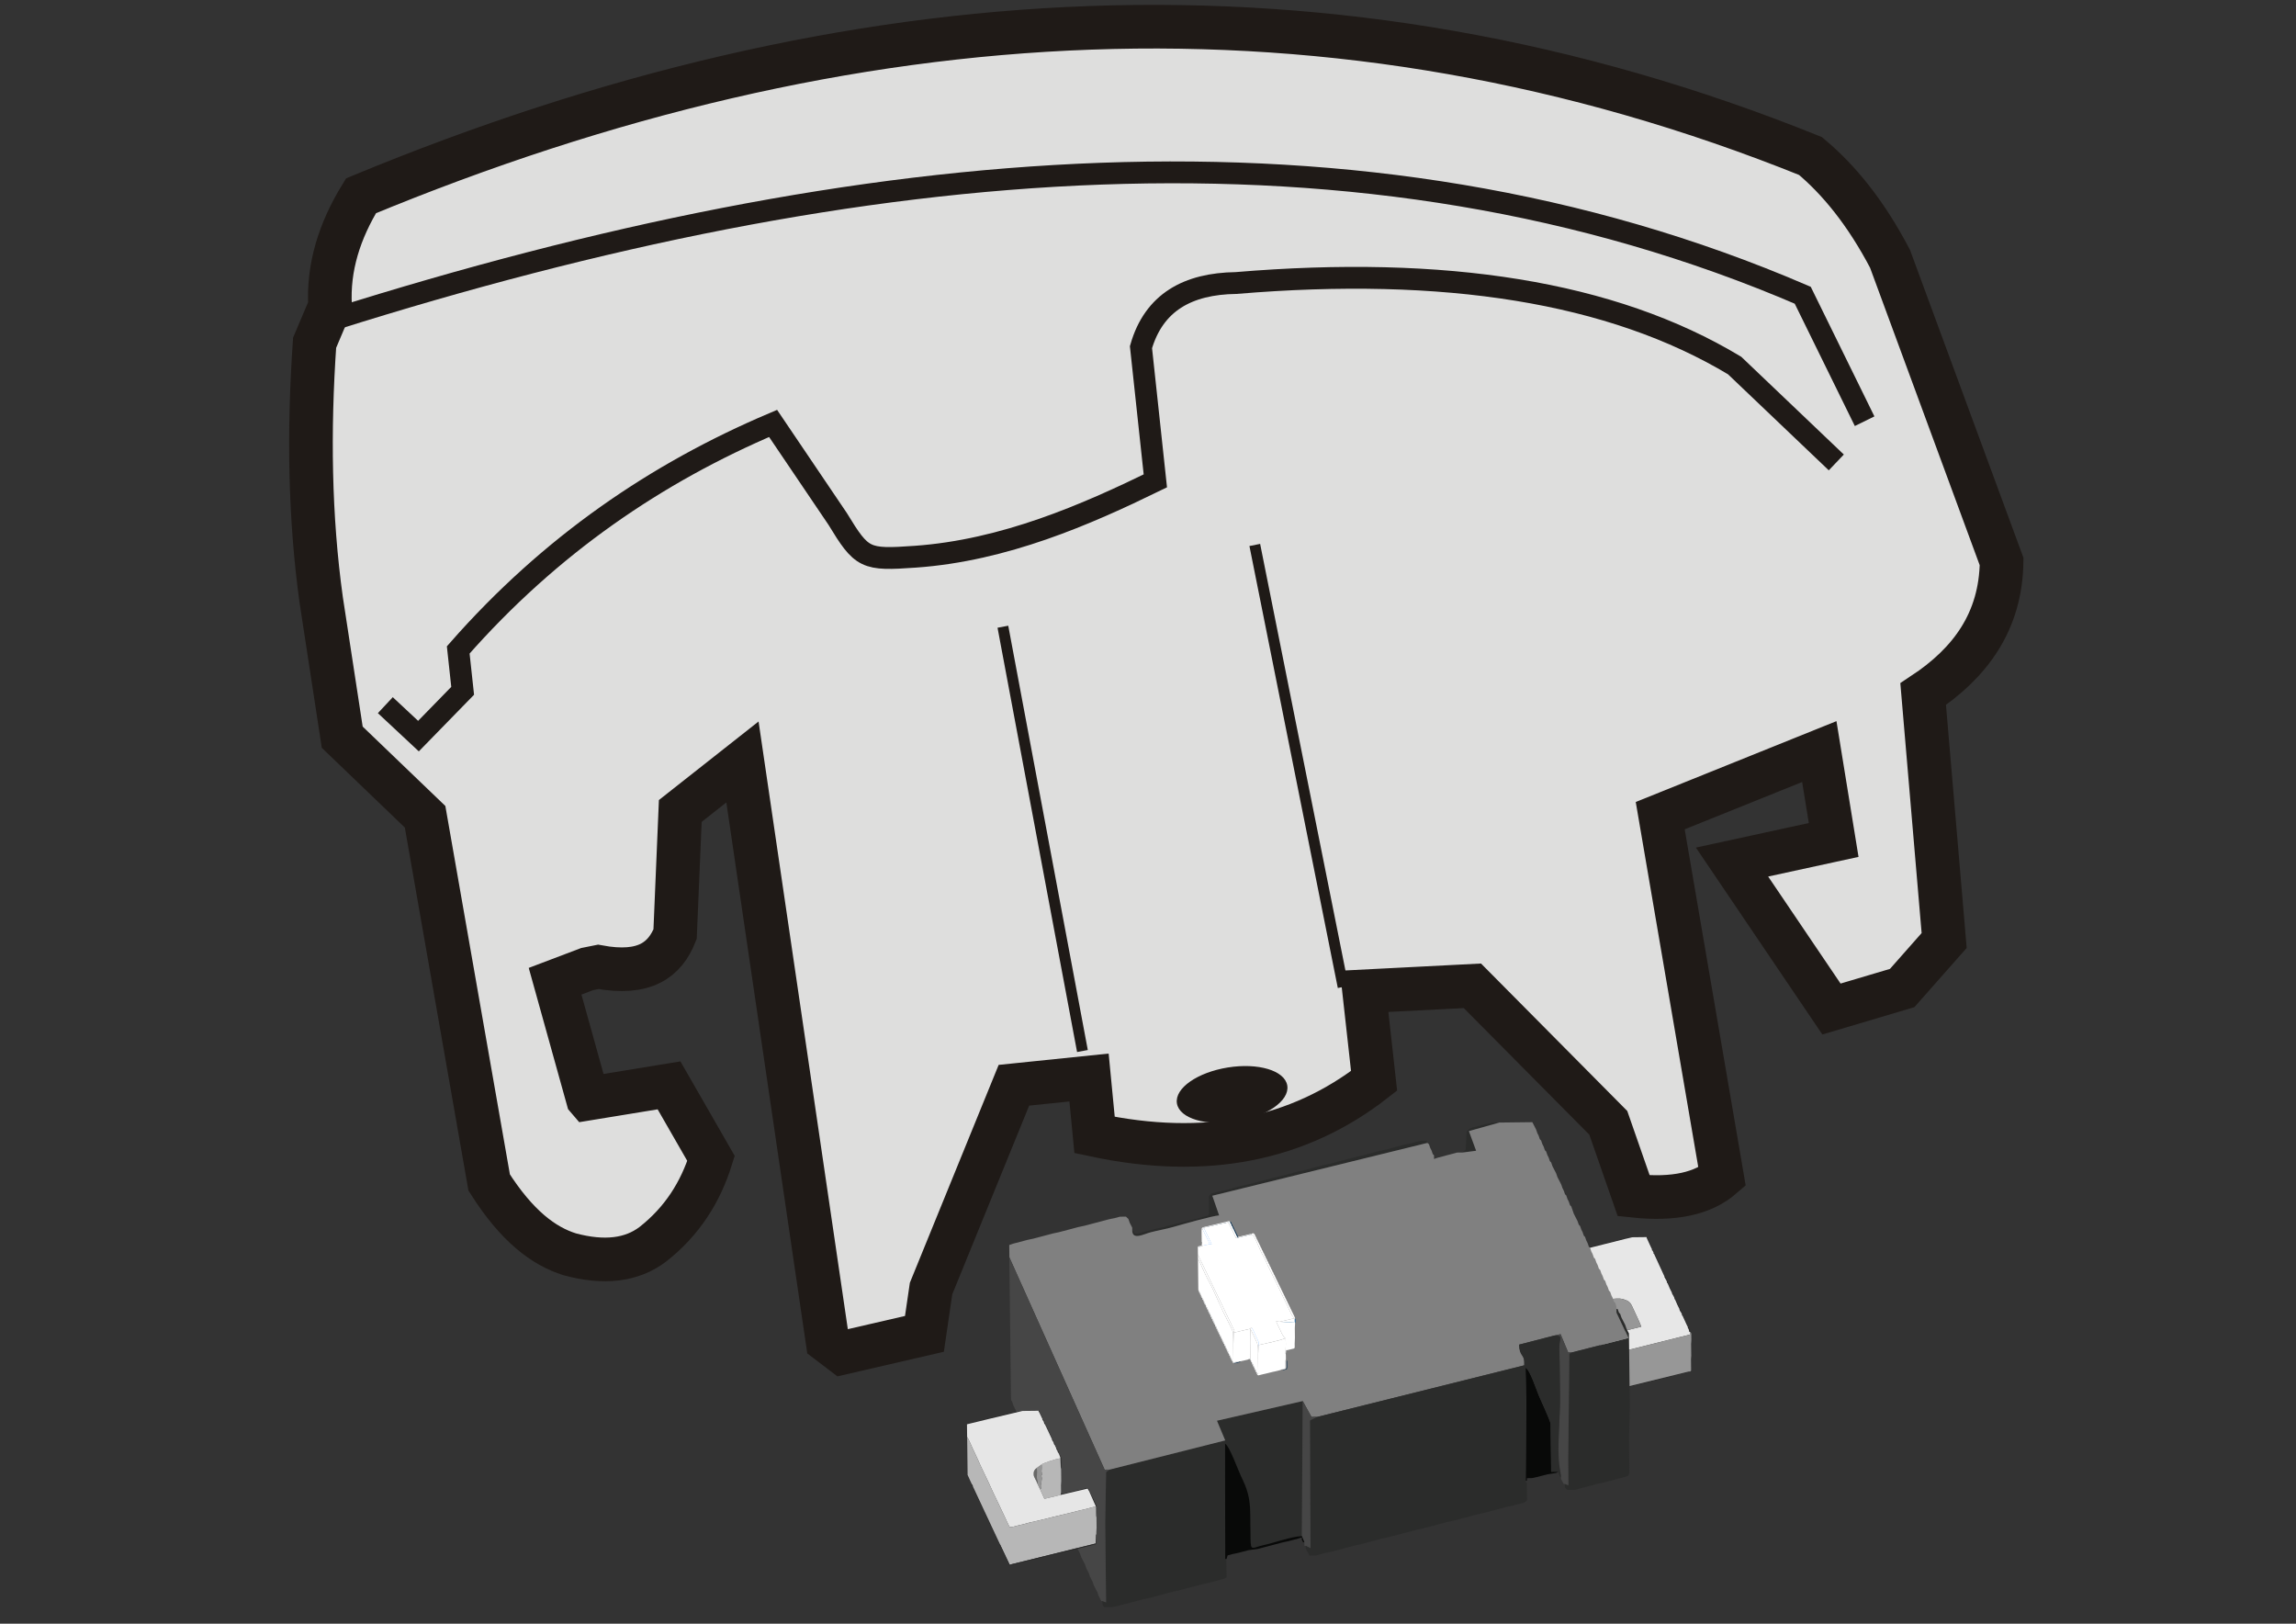 <?xml version="1.0" encoding="UTF-8"?>
<!DOCTYPE svg PUBLIC "-//W3C//DTD SVG 1.1//EN" "http://www.w3.org/Graphics/SVG/1.1/DTD/svg11.dtd">
<!-- Creator: CorelDRAW -->
<svg xmlns="http://www.w3.org/2000/svg" xml:space="preserve" width="297mm" height="210mm" style="shape-rendering:geometricPrecision; text-rendering:geometricPrecision; image-rendering:optimizeQuality; fill-rule:evenodd; clip-rule:evenodd"
viewBox="0 0 297 210"
 xmlns:xlink="http://www.w3.org/1999/xlink">
 <rect x="0" y="0" width="297" height="210" fill="#333333" stroke="none"/>
 <defs>
  <style type="text/css">
   <![CDATA[
    .str3 {stroke:#1F1A17;stroke-width:0.076}
    .str2 {stroke:#1F1A17;stroke-width:1.411}
    .str1 {stroke:#1F1A17;stroke-width:2.822}
    .str0 {stroke:#1F1A17;stroke-width:5.644}
    .fil17 {fill:none}
    .fil18 {fill:#1F1A17}
    .fil0 {fill:#DEDEDD}
    .fil16 {fill:white}
    .fil15 {fill:#015696}
    .fil13 {fill:#042C4E}
    .fil6 {fill:#080908}
    .fil1 {fill:#242424}
    .fil8 {fill:#262626}
    .fil4 {fill:#2B2C2B}
    .fil7 {fill:#464646}
    .fil14 {fill:#61A7FD}
    .fil9 {fill:#686867}
    .fil5 {fill:gray}
    .fil10 {fill:#959595}
    .fil3 {fill:#979797}
    .fil11 {fill:#B7B7B7}
    .fil12 {fill:#E6E6E6}
    .fil2 {fill:#E7E7E7}
   ]]>
  </style>
 </defs>
 <g id="Camada_x0020_1">
  <g id="_116700944">
   <path id="_153750088" class="fil0" d="M152.352 142.686c-0.301,-1.866 2.602,-3.886 6.482,-4.512 3.881,-0.626 7.272,0.38 7.572,2.246 0.301,1.866 -2.602,3.886 -6.482,4.512 -3.881,0.626 -7.272,-0.38 -7.572,-2.246zm-74.959 -17.637c6.069,1.133 8.637,-0.963 9.938,-4.226l0.671 -15.935 8.043 -6.338 11.01 74.947 1.93 1.468 10.599 -2.449 0.857 -5.859 10.718 -26.295 9.718 -1 0.715 7.431c14.36,3.06 26.371,0.632 36.156,-7.002l-1.286 -11.575 14.005 -0.715 17.578 17.721 3.287 9.432c5.285,0.569 9.007,-0.325 11.433,-2.429l-8.003 -46.731 20.579 -8.289 1.858 11.433 -13.148 2.858 12.862 19.007 9.146 -2.715 5.43 -6.145 -2.715 -31.869c6.103,-4.028 10.049,-9.396 10.146,-17.149l-14.434 -39.157c-3.126,-5.952 -6.591,-10.203 -10.289,-13.29 -61.705,-24.875 -124.266,-21.046 -187.495,5.145 -2.763,4.495 -4.288,9.223 -4.001,14.291l-2.001 4.716c-0.786,11.368 -0.644,22.502 0.858,33.297l2.715 17.721 10.718 10.289 8.289 47.302c3.583,5.639 7.04,8.234 10.432,9.289 4.43,1.195 8.003,0.766 10.718,-1.286 3.833,-2.995 6.194,-6.783 7.549,-11.113l-5.434 -9.453 -10.509 1.719 -4.227 -15.183 4.155 -1.575 1.43 -0.287z"/>
   <polygon id="_120833256" class="fil1" points="210.713,160.067 210.517,160.109 210.36,160.151 210.242,160.192 210.243,160.232 211.146,160.021 210.87,160.025 "/>
   <polygon id="_120809992" class="fil1" points="213.362,160.874 213.36,160.754 213.319,160.635 213.279,160.555 213.239,160.476 213.199,160.436 213.158,160.277 213.117,160.198 213.077,160.118 213.037,160.079 212.998,160.079 "/>
   <polygon id="_116536624" class="fil1" points="213.564,161.31 213.562,161.191 213.522,161.071 213.481,160.992 213.441,160.913 213.401,160.873 213.362,160.874 "/>
   <polygon id="_120565696" class="fil1" points="209.849,160.277 209.692,160.318 209.535,160.36 209.339,160.403 209.182,160.444 209.025,160.486 208.828,160.528 208.671,160.57 208.554,160.612 208.318,160.654 208.161,160.696 208.004,160.738 207.847,160.78 207.65,160.822 207.493,160.864 207.336,160.906 207.14,160.948 206.983,160.99 206.826,161.031 206.629,161.074 206.472,161.116 206.315,161.157 206.158,161.199 205.962,161.242 205.805,161.283 205.648,161.325 205.451,161.367 205.294,161.409 205.137,161.451 204.98,161.493 204.784,161.535 204.627,161.577 204.47,161.619 204.273,161.661 204.116,161.703 203.959,161.745 203.763,161.787 203.606,161.829 203.528,161.87 203.528,161.91 203.567,161.909 210.243,160.232 210.006,160.235 "/>
   <polygon id="_121077120" class="fil1" points="213.766,161.747 213.765,161.668 213.724,161.508 213.683,161.429 213.643,161.35 213.603,161.31 213.564,161.31 213.685,161.549 213.689,161.705 "/>
   <polygon id="_120760024" class="fil1" points="213.968,162.184 213.967,162.104 213.926,161.945 213.886,161.866 213.845,161.786 213.805,161.747 213.766,161.747 213.887,161.986 213.891,162.142 "/>
   <polygon id="_118057120" class="fil1" points="214.332,162.979 214.331,162.859 214.29,162.74 214.249,162.66 214.209,162.581 214.169,162.541 214.128,162.382 214.088,162.303 214.047,162.223 214.007,162.184 213.968,162.184 "/>
   <polygon id="_120503392" class="fil1" points="214.534,163.416 214.533,163.296 214.492,163.177 214.452,163.097 214.411,163.018 214.371,162.978 214.332,162.979 "/>
   <polygon id="_116577056" class="fil1" points="215.302,165.084 215.301,164.964 215.26,164.845 215.22,164.765 215.179,164.686 215.139,164.607 215.098,164.487 215.058,164.408 215.018,164.328 214.977,164.249 214.937,164.209 214.896,164.05 214.856,163.971 214.815,163.892 214.776,163.852 214.735,163.773 214.694,163.613 214.654,163.534 214.613,163.455 214.574,163.415 214.534,163.416 "/>
   <polygon id="_120844648" class="fil1" points="215.504,165.521 215.503,165.401 215.462,165.282 215.422,165.202 215.382,165.123 215.342,165.083 215.302,165.084 215.302,165.164 "/>
   <polygon id="_120575720" class="fil1" points="215.707,165.958 215.706,165.878 215.664,165.719 215.624,165.639 215.584,165.56 215.544,165.52 215.504,165.521 215.625,165.759 215.629,165.915 "/>
   <polygon id="_120578048" class="fil1" points="216.273,167.189 216.271,167.069 216.23,166.95 216.19,166.87 216.15,166.791 216.109,166.712 216.069,166.592 216.028,166.513 215.988,166.434 215.948,166.354 215.908,166.315 215.867,166.155 215.826,166.076 215.786,165.997 215.746,165.957 215.707,165.958 216.002,166.645 "/>
   <polygon id="_120596752" class="fil1" points="216.475,167.626 216.473,167.506 216.433,167.387 216.392,167.307 216.352,167.228 216.312,167.188 216.273,167.189 216.272,167.269 "/>
   <polygon id="_120797248" class="fil1" points="216.677,168.063 216.676,167.983 216.635,167.824 216.594,167.744 216.554,167.665 216.514,167.625 216.475,167.626 216.596,167.864 216.6,168.02 "/>
   <polygon id="_120783848" class="fil1" points="217.243,169.294 217.242,169.174 217.201,169.055 217.16,168.976 217.12,168.896 217.08,168.857 217.039,168.697 216.999,168.618 216.958,168.539 216.918,168.459 216.878,168.42 216.837,168.261 216.797,168.181 216.756,168.102 216.716,168.062 216.677,168.063 216.973,168.75 "/>
   <path id="_121184224" class="fil1" d="M217.445 169.731l-0.001 -0.12 -0.041 -0.119 -0.04 -0.079 -0.04 -0.079 -0.04 -0.04 -0.039 0.001 0.001 0.08c0.089,0.165 0.074,0.212 0.201,0.357z"/>
   <polygon id="_118306344" class="fil1" points="217.647,170.168 217.646,170.048 217.605,169.929 217.565,169.849 217.524,169.77 217.485,169.73 217.445,169.731 217.566,169.969 217.57,170.125 "/>
   <polygon id="_117279432" class="fil1" points="218.011,170.962 218.01,170.842 217.969,170.723 217.929,170.644 217.888,170.564 217.848,170.525 217.807,170.366 217.767,170.286 217.726,170.207 217.687,170.167 217.647,170.168 "/>
   <polygon id="_116543928" class="fil1" points="203.588,166.941 203.629,167.02 203.669,167.1 203.71,167.219 203.75,167.298 203.79,167.378 203.831,167.457 203.871,167.577 203.912,167.656 203.952,167.735 203.992,167.815 204.033,167.934 204.074,168.013 204.114,168.093 204.154,168.172 204.195,168.292 204.235,168.371 204.276,168.45 204.316,168.53 204.357,168.649 204.397,168.729 204.438,168.808 204.478,168.887 204.519,169.007 204.559,169.086 204.599,169.165 204.64,169.245 204.68,169.324 204.721,169.444 204.761,169.523 204.801,169.602 204.842,169.682 204.883,169.801 204.923,169.88 204.963,169.96 205.004,170.039 205.044,170.159 205.085,170.238 205.125,170.317 205.165,170.397 205.206,170.516 205.247,170.595 205.287,170.675 205.327,170.754 205.368,170.874 205.408,170.953 205.449,171.032 205.489,171.112 205.53,171.231 205.57,171.31 205.61,171.39 205.651,171.469 205.691,171.549 205.732,171.668 205.772,171.747 205.813,171.827 205.853,171.906 205.894,172.025 205.934,172.105 205.974,172.184 206.015,172.264 206.055,172.383 206.096,172.462 206.136,172.542 206.177,172.621 206.217,172.74 206.258,172.82 206.298,172.899 206.338,172.979 206.379,173.098 206.419,173.137 206.538,173.176 206.577,173.175 206.695,173.134 206.852,173.092 206.969,173.051 206.972,173.251 207.011,173.25 207.008,173.011 206.481,173.104 203.586,166.741 "/>
   <polygon id="_118317336" class="fil1" points="218.213,171.399 218.212,171.279 218.171,171.16 218.131,171.081 218.09,171.001 218.051,170.962 218.011,170.962 "/>
   <polygon id="_41799856" class="fil1" points="218.416,171.836 218.415,171.756 218.373,171.597 218.333,171.517 218.293,171.438 218.253,171.399 218.213,171.399 218.334,171.637 218.338,171.793 "/>
   <path id="_159459200" class="fil2" d="M210.243 160.232l-6.675 1.677 2.913 6.475c0.397,-0.199 1.939,-0.422 2.594,-0.43l0.433 -0.005c0.318,-0.004 0.986,0.237 1.177,0.395 0.373,0.308 0.4,0.573 0.625,1.008 0.126,0.244 0.985,2.1 0.997,2.232l-5.261 1.306 0.001 0.12 1.012 2.229 10.611 -2.649 -0.053 -0.317 -0.079 -0.039 -0.028 -0.148 -0.095 -0.25 -0.077 -0.043 -0.004 -0.156 -0.121 -0.238 -0.202 -0.437 -0.364 -0.794 -0.077 -0.043 -0.004 -0.156 -0.121 -0.238c-0.127,-0.145 -0.112,-0.192 -0.201,-0.357l-0.001 -0.08 -0.27 -0.544 -0.296 -0.688 -0.077 -0.043 -0.004 -0.156 -0.121 -0.238 -0.202 -0.356 0 -0.081 -0.27 -0.544 -0.296 -0.688 -0.077 -0.042 -0.004 -0.156 -0.121 -0.238 -0.202 -0.356 0 -0.081 -0.768 -1.668 -0.202 -0.437 -0.364 -0.794 -0.077 -0.042 -0.004 -0.156 -0.121 -0.238 -0.077 -0.042 -0.004 -0.156 -0.121 -0.238 -0.202 -0.437 -0.364 -0.794 -0.001 -0.08 -1.851 0.022 -0.903 0.21z"/>
   <polygon id="_174021352" class="fil1" points="218.618,172.273 218.617,172.193 218.575,172.034 218.535,171.954 218.495,171.875 218.455,171.836 218.416,171.836 218.511,172.086 218.538,172.234 "/>
   <path id="_120220792" class="fil3" d="M203.586 166.741l2.895 6.363 0.527 -0.094 0.039 -0 -0.001 -0.12 5.261 -1.306c-0.012,-0.132 -0.871,-1.989 -0.997,-2.232 -0.225,-0.435 -0.252,-0.7 -0.625,-1.008 -0.191,-0.157 -0.859,-0.399 -1.177,-0.395l-0.433 0.005c-0.655,0.008 -2.197,0.232 -2.594,0.43l-2.913 -6.475 -0.039 0.001 0.058 4.832z"/>
   <polygon id="_116571800" class="fil1" points="207.026,177.763 207.027,177.883 207.067,177.962 207.108,178.041 207.148,178.121 207.189,178.24 207.229,178.32 207.269,178.399 207.31,178.478 207.351,178.598 207.391,178.677 207.431,178.756 207.472,178.836 207.512,178.955 207.553,179.035 207.593,179.114 207.633,179.193 207.674,179.313 207.714,179.392 207.755,179.471 207.795,179.551 207.836,179.67 207.876,179.75 207.917,179.829 207.957,179.908 207.997,179.988 208.273,179.984 208.43,179.943 208.626,179.9 208.784,179.858 208.94,179.817 209.098,179.775 209.294,179.733 209.451,179.691 209.608,179.649 209.765,179.607 209.962,179.565 210.119,179.523 210.276,179.481 210.433,179.439 210.629,179.397 210.786,179.355 210.943,179.314 211.1,179.272 211.297,179.23 211.454,179.188 211.611,179.146 211.768,179.104 211.964,179.062 212.121,179.02 212.278,178.978 212.435,178.936 212.632,178.894 212.789,178.852 212.946,178.81 213.103,178.769 213.299,178.726 213.456,178.685 213.613,178.643 213.77,178.601 213.967,178.559 214.124,178.517 214.281,178.475 214.438,178.433 214.634,178.391 214.791,178.349 214.948,178.307 215.105,178.265 215.302,178.223 215.459,178.181 215.616,178.14 215.773,178.098 215.969,178.055 216.126,178.014 216.283,177.972 216.44,177.93 216.637,177.888 216.794,177.846 216.951,177.804 217.108,177.762 217.304,177.72 217.461,177.678 217.618,177.636 217.775,177.595 217.972,177.552 218.129,177.511 218.286,177.469 218.443,177.427 218.442,177.387 208.05,179.941 "/>
   <polygon id="_179469648" class="fil3" points="207.048,173.01 207.008,173.011 207.011,173.25 206.976,173.57 206.976,173.65 206.978,173.77 206.946,174.369 206.947,174.449 206.95,174.769 206.951,174.848 206.955,175.128 206.956,175.208 206.959,175.527 206.96,175.607 206.964,175.926 206.965,176.006 206.969,176.326 206.97,176.406 206.974,176.725 206.975,176.805 206.977,176.965 206.944,177.524 206.945,177.604 206.986,177.723 207.026,177.763 208.05,179.941 218.442,177.387 218.6,177.385 218.678,177.344 218.717,177.304 218.756,177.263 218.755,177.223 218.753,177.024 218.752,176.944 218.751,176.824 218.75,176.744 218.747,176.545 218.746,176.465 218.745,176.345 218.744,176.265 218.742,176.065 218.741,175.986 218.738,175.786 218.773,175.346 218.772,175.266 218.769,175.067 218.768,174.987 218.766,174.827 218.765,174.747 218.763,174.588 218.762,174.508 218.761,174.348 218.76,174.268 218.758,174.108 218.757,174.028 218.754,173.829 218.788,173.349 218.787,173.269 218.785,173.11 218.784,173.03 218.782,172.87 218.781,172.79 218.779,172.59 218.778,172.551 218.778,172.511 218.778,172.471 218.737,172.391 218.697,172.312 218.657,172.272 218.618,172.273 218.671,172.59 208.06,175.24 "/>
   <polygon id="_174032520" class="fil4" points="192.235,145.373 191.605,145.539 190.976,145.705 190.346,145.871 190.033,146.034 189.877,146.194 189.721,146.355 189.591,148.737 189.278,148.9 189.279,149.058 190.959,148.84 190.022,146.296 193.969,145.193 193.022,145.205 "/>
   <path id="_179456392" class="fil4" d="M183.107 147.704l-0.629 0.166 -0.787 0.168 -0.629 0.166 -0.629 0.166 -0.629 0.166 -0.629 0.166 -0.787 0.168 -0.629 0.166 -0.629 0.166 -0.629 0.166 -0.629 0.166 -0.787 0.168 -0.629 0.166 -0.629 0.166 -0.629 0.166 -0.629 0.166 -0.629 0.166 -0.787 0.168 -0.629 0.166 -0.629 0.166 -0.629 0.166 -0.629 0.166 -0.787 0.168 -0.629 0.166 -0.629 0.166 -0.629 0.166 -0.629 0.166 -0.787 0.168 -0.629 0.166 -0.629 0.166 -0.629 0.166 -0.629 0.166 -0.629 0.166 -0.787 0.168 -0.629 0.166 -0.629 0.166 -0.629 0.166 -0.629 0.166 -0.787 0.168 -0.629 0.166 -0.156 0.161 -0.156 0.161 0.004 0.317 0.009 0.793 0.004 0.317 0.011 0.952 -0.156 0.161 -0.629 0.166 -0.629 0.166 -0.629 0.166 -0.629 0.166 -0.787 0.168 -0.629 0.166 -0.629 0.166 -0.629 0.166 -0.629 0.166 -0.787 0.168 -0.629 0.166 -0.629 0.166 -0.629 0.166 -0.629 0.166 -0.316 0.004 -0.162 -0.316 -0.158 0.002c0.108,1.138 1.478,0.366 2.368,0.129 0.997,-0.266 1.951,-0.408 2.963,-0.698 0.944,-0.271 5.051,-1.441 5.904,-1.489l-0.879 -2.541 27.709 -6.806 -0.004 -0.317 -0.789 0.009 -0.629 0.166z"/>
   <path id="_121740200" class="fil4" d="M143.517 190.077l-0.435 0.324 -0.115 6.507 0.112 10.345 -0.464 -0.183 0.006 0.476 0.162 0.316 1.105 -0.013 0.787 -0.168 0.629 -0.166 0.629 -0.166 0.629 -0.166 0.629 -0.166 0.629 -0.166 0.787 -0.168 0.629 -0.166 0.629 -0.166 0.629 -0.166 0.629 -0.166 0.629 -0.166 0.787 -0.168 0.629 -0.166 0.629 -0.166 0.629 -0.166 0.629 -0.166 0.629 -0.166 0.787 -0.168 0.629 -0.166 0.629 -0.166 0.629 -0.166 0.314 -0.163 -0.004 -0.317 -0.002 -0.159 -0.004 -0.317 -0.013 -1.111 -0.004 -0.317 -0.16 -0.157 -0.02 -14.919c0.531,0.186 1.694,3.414 2.049,4.155 0.778,1.622 1.189,2.631 1.218,5.011 0.012,1.004 0.033,2.013 0.034,3.017 0.001,1.837 0.223,1.235 1.603,0.943 1.417,-0.3 3.67,-1.136 5.026,-1.183l0.107 -17.46 -11.097 2.547 1.067 2.546 -14.964 3.776z"/>
   <path id="_119699312" class="fil5" d="M189.279 149.058l-0.789 0.009 -0.629 0.166 -0.629 0.166 -0.629 0.166 -0.629 0.166 -0.472 0.164 -0.006 -0.476 -0.16 -0.157 -0.164 -0.474 -0.162 -0.316 -0.164 -0.474 -0.16 -0.157 -0.158 0.002 -27.709 6.806 0.879 2.541c-0.854,0.048 -4.961,1.219 -5.904,1.489 -1.012,0.29 -1.966,0.433 -2.963,0.698 -0.89,0.237 -2.26,1.009 -2.368,-0.129l-0.006 -0.476 -0.162 -0.316 -0.162 -0.316 -0.164 -0.474 -0.16 -0.157 -0.16 -0.157 -0.789 0.009 -0.629 0.166 -0.787 0.168 -0.629 0.166 -0.629 0.166 -0.629 0.166 -0.629 0.166 -0.629 0.166 -0.787 0.168 -0.629 0.166 -0.629 0.166 -0.629 0.166 -0.629 0.166 -0.787 0.168 -0.629 0.166 -0.629 0.166 -0.629 0.166 -0.629 0.166 -0.787 0.168 -0.629 0.166 -0.629 0.166 -0.629 0.166 -0.472 0.164 0.019 1.587 12.325 27.469 0.631 -0.007 14.964 -3.776 -1.067 -2.546 11.097 -2.547 1.129 2.05 0.789 -0.009 26.756 -6.668 -0.006 -0.476c-0.011,-0.908 -0.64,-0.751 -0.655,-2.202l4.561 -1.178 0.779 -0.165 0.983 2.366 0.473 -0.006 7.323 -1.871 -1.544 -3.277 -0.006 -0.476 -0.004 -0.317 -0.164 -0.474 -0.16 -0.157 -0.164 -0.474 -0.162 -0.316 -0.164 -0.474 -0.16 -0.157 -0.164 -0.474 -0.162 -0.316 -0.164 -0.474 -0.16 -0.157 -0.164 -0.474 -0.162 -0.316 -0.164 -0.474 -0.16 -0.157 -0.164 -0.474 -0.162 -0.316 -0.164 -0.474 -0.16 -0.157 -0.164 -0.474 -0.162 -0.316 -0.164 -0.474 -0.16 -0.157 -0.164 -0.474 -0.162 -0.316 -0.164 -0.474 -0.16 -0.157 -0.164 -0.474 -0.162 -0.316 -0.164 -0.474 -0.16 -0.157 -0.164 -0.474 -0.162 -0.316 -0.162 -0.316 -0.162 -0.316 -0.164 -0.474 -0.164 -0.474 -0.16 -0.157 -0.164 -0.474 -0.162 -0.316 -0.164 -0.474 -0.16 -0.157 -0.164 -0.474 -0.162 -0.316 -0.164 -0.474 -0.162 -0.316 -0.162 -0.316 -0.162 -0.316 -0.164 -0.474 -0.162 -0.316 -0.162 -0.316 -0.162 -0.316 -0.164 -0.474 -0.16 -0.157 -0.164 -0.474 -0.162 -0.316 -0.164 -0.474 -0.16 -0.157 -0.164 -0.474 -0.162 -0.316 -0.164 -0.474 -0.16 -0.157 -0.164 -0.474 -0.162 -0.316 -0.164 -0.474 -0.162 -0.316 -0.162 -0.316 -0.162 -0.316 -4.262 0.051 -3.947 1.103 0.937 2.543 -1.68 0.219z"/>
   <path id="_179476080" class="fil6" d="M197.363 191.498l0.158 -0.002 -0.004 -0.317 0.631 -0.008 0.787 -0.168 0.629 -0.166 0.629 -0.166 1.103 -0.172 0.314 -0.163 -0.947 0.011 -0.074 -6.189c-0.004,-0.368 -1.291,-3.096 -1.543,-3.713 -0.308,-0.756 -1.166,-3.362 -1.701,-3.55l0.094 4.603 -0.077 9.999z"/>
   <polygon id="_161785696" class="fil4" points="203.322,174.92 203.006,175.083 202.855,188.734 202.884,192.096 202.42,191.913 202.426,192.39 202.585,192.546 202.745,192.703 203.692,192.692 204.321,192.526 204.951,192.359 205.58,192.193 206.21,192.027 206.839,191.861 207.626,191.693 208.256,191.526 208.885,191.36 209.515,191.194 210.144,191.028 210.616,190.863 210.77,190.544 210.768,190.385 210.764,190.068 210.76,189.75 210.753,189.116 210.749,188.798 210.742,188.164 210.738,187.846 210.728,187.053 210.724,186.735 210.719,186.259 210.825,181.973 210.712,172.451 210.55,172.136 210.388,171.82 210.225,171.346 210.063,171.03 209.902,170.715 209.74,170.399 209.577,169.925 209.417,169.768 209.253,169.294 209.096,169.296 209.101,169.772 210.645,173.049 "/>
   <path id="_116524560" class="fil7" d="M201.935 190.967l0.004 0.317 0.162 0.316 0.162 0.316 0.158 -0.002 0.464 0.183 -0.029 -3.362 0.15 -13.651 0.316 -0.162 -0.473 0.006 -0.983 -2.366 -0.779 0.165c1.171,0.012 0.672,0.387 0.641,1.255 -0.025,0.699 0.023,1.516 0.032,2.228 0.018,1.535 0.042,3.071 0.059,4.606 0.023,2.051 -0.431,6.801 -0.083,8.89l0.2 1.263z"/>
   <polygon id="_116564664" class="fil7" points="168.403,198.668 168.728,199.458 168.734,199.934 168.892,199.932 169.527,200.242 169.482,183.723 170.429,183.249 169.64,183.258 168.51,181.208 "/>
   <path id="_180385744" class="fil6" d="M158.493 201.643l0.158 -0.002 0.152 -0.478 0.629 -0.166 0.787 -0.168 0.629 -0.166 0.629 -0.166 1.261 -0.174 0.629 -0.166 0.629 -0.166 0.629 -0.166 0.629 -0.166 0.629 -0.166 0.787 -0.168 0.629 -0.166 0.629 -0.166 0.472 -0.164 0.004 0.317 0.162 0.316 0.158 -0.002 -0.325 -0.79c-1.356,0.047 -3.61,0.883 -5.026,1.183 -1.381,0.292 -1.602,0.894 -1.603,-0.943 -0.001,-1.004 -0.022,-2.013 -0.034,-3.017 -0.028,-2.381 -0.44,-3.389 -1.218,-5.011 -0.355,-0.741 -1.517,-3.969 -2.049,-4.155l0.02 14.919z"/>
   <path id="_173925024" class="fil4" d="M170.429 183.249l-0.947 0.474 0.044 16.519 -0.635 -0.31 0.004 0.317 0.162 0.316 0.162 0.316 0.162 0.316 0.789 -0.009 0.629 -0.166 0.629 -0.166 0.787 -0.168 0.629 -0.166 0.629 -0.166 0.629 -0.166 0.629 -0.166 0.629 -0.166 0.787 -0.168 0.629 -0.166 0.629 -0.166 0.629 -0.166 0.629 -0.166 0.629 -0.166 0.787 -0.168 0.629 -0.166 0.629 -0.166 0.629 -0.166 0.629 -0.166 0.629 -0.166 0.787 -0.168 0.629 -0.166 0.629 -0.166 0.629 -0.166 0.629 -0.166 0.629 -0.166 0.787 -0.168 0.629 -0.166 0.629 -0.166 0.629 -0.166 0.629 -0.166 0.629 -0.166 0.787 -0.168 0.629 -0.166 0.629 -0.166 0.629 -0.166 0.629 -0.166 0.629 -0.166 0.787 -0.168 0.629 -0.166 0.629 -0.166 0.314 -0.163 0.156 -0.161 -0.002 -0.159 -0.009 -0.793 -0.004 -0.317 -0.007 -0.635 -0.004 -0.317 -0.162 -0.316 0.077 -9.999 -0.094 -4.603c0.535,0.187 1.393,2.794 1.701,3.55 0.252,0.617 1.538,3.344 1.543,3.713l0.074 6.189 0.947 -0.011 0.002 0.159 0.164 0.474 0.158 -0.002 -0.2 -1.263c-0.349,-2.089 0.106,-6.839 0.083,-8.89 -0.017,-1.535 -0.041,-3.071 -0.059,-4.606 -0.009,-0.713 -0.057,-1.53 -0.032,-2.228 0.031,-0.869 0.53,-1.243 -0.641,-1.255l-4.561 1.178c0.014,1.45 0.644,1.294 0.655,2.202l0.006 0.476 -26.756 6.668z"/>
   <polygon id="_121546240" class="fil7" points="130.78,181.024 130.942,181.339 131.105,181.813 131.267,182.129 131.428,182.444 131.59,182.76 131.754,183.234 131.915,183.55 132.077,183.865 132.24,184.339 132.402,184.655 132.564,184.97 132.727,185.445 132.889,185.76 133.05,186.076 133.212,186.391 133.375,186.865 133.537,187.181 133.699,187.496 133.862,187.971 134.024,188.286 134.185,188.601 134.347,188.917 134.511,189.391 134.672,189.707 134.834,190.022 134.997,190.496 135.159,190.812 135.321,191.127 135.484,191.601 135.646,191.917 135.807,192.233 135.969,192.548 136.132,193.022 136.294,193.338 136.456,193.653 136.619,194.127 136.781,194.443 136.943,194.758 137.106,195.233 137.268,195.548 137.429,195.864 137.591,196.179 137.754,196.653 137.916,196.969 138.078,197.284 138.241,197.759 138.403,198.074 138.564,198.39 138.726,198.705 138.89,199.179 139.051,199.495 139.213,199.81 139.376,200.284 139.538,200.6 139.7,200.915 139.863,201.39 140.025,201.705 140.186,202.021 140.348,202.336 140.512,202.81 140.673,203.126 140.835,203.441 140.998,203.916 141.16,204.231 141.321,204.547 141.485,205.021 141.647,205.336 141.808,205.652 141.97,205.967 142.134,206.441 142.295,206.757 142.457,207.072 142.615,207.071 143.079,207.253 142.967,196.909 143.082,190.401 143.517,190.077 142.885,190.085 130.56,162.615 "/>
   <polygon id="_172474352" class="fil8" points="134.473,182.737 134.471,182.577 134.429,182.498 134.388,182.458 134.347,182.459 134.352,182.537 "/>
   <polygon id="_119550496" class="fil8" points="131.812,182.529 131.608,182.571 131.445,182.613 131.282,182.655 131.078,182.697 130.915,182.739 130.752,182.781 130.589,182.823 130.385,182.866 130.222,182.907 130.059,182.949 129.895,182.991 129.691,183.034 129.528,183.075 129.365,183.117 129.202,183.159 128.998,183.202 128.835,183.243 128.672,183.285 128.468,183.328 128.305,183.37 128.142,183.411 128.02,183.453 128.02,183.493 132.262,182.484 131.975,182.487 "/>
   <polygon id="_120336376" class="fil8" points="134.851,183.531 134.849,183.411 134.807,183.292 134.765,183.213 134.723,183.133 134.682,183.094 134.639,182.935 134.597,182.855 134.555,182.776 134.514,182.736 134.473,182.737 "/>
   <polygon id="_120679528" class="fil8" points="135.018,183.889 135.017,183.729 134.975,183.649 134.933,183.57 134.892,183.531 134.851,183.531 134.851,183.611 "/>
   <polygon id="_180050856" class="fil8" points="127.612,183.538 127.449,183.58 127.285,183.621 127.081,183.664 126.918,183.706 126.755,183.748 126.592,183.789 126.388,183.832 126.225,183.874 126.103,183.915 125.899,183.957 125.695,184 125.532,184.042 125.369,184.084 125.165,184.126 125.083,184.167 125.084,184.207 128.02,183.493 127.775,183.496 "/>
   <path id="_120919296" class="fil8" d="M135.186 184.246l-0.002 -0.16 -0.042 -0.079 -0.042 -0.079 -0.041 -0.039 -0.041 0.001c0.035,0.139 0.066,0.286 0.168,0.357z"/>
   <polygon id="_120339016" class="fil8" points="135.564,185.04 135.563,184.92 135.52,184.801 135.478,184.722 135.437,184.642 135.395,184.603 135.352,184.444 135.31,184.364 135.269,184.285 135.227,184.245 135.186,184.246 "/>
   <polygon id="_117103080" class="fil8" points="136.068,186.112 136.066,185.953 136.024,185.873 135.982,185.794 135.941,185.755 135.898,185.595 135.856,185.516 135.814,185.437 135.773,185.397 135.73,185.238 135.688,185.159 135.646,185.079 135.605,185.04 135.564,185.04 "/>
   <polygon id="_120849824" class="fil8" points="136.277,186.549 136.276,186.429 136.233,186.31 136.192,186.231 136.15,186.191 136.108,186.112 136.068,186.112 136.067,186.193 "/>
   <path id="_120674200" class="fil8" d="M136.445 186.907l-0.002 -0.16 -0.042 -0.079 -0.042 -0.079 -0.041 -0.04 -0.041 0.001c0.035,0.139 0.066,0.286 0.168,0.357z"/>
   <polygon id="_120590392" class="fil8" points="136.613,187.264 136.611,187.104 136.569,187.025 136.527,186.946 136.486,186.906 136.445,186.907 "/>
   <path id="_120687928" class="fil8" d="M136.781 187.622l-0.002 -0.16 -0.042 -0.079 -0.042 -0.079 -0.041 -0.039 -0.041 0.001c0.035,0.139 0.066,0.286 0.168,0.357z"/>
   <polygon id="_162354336" class="fil8" points="136.991,188.058 136.989,187.939 136.947,187.819 136.905,187.74 136.864,187.7 136.822,187.621 136.781,187.622 136.781,187.702 "/>
   <polygon id="_44260776" class="fil8" points="137.159,188.496 137.216,189.813 137.257,189.812 137.291,189.253 137.29,189.173 137.288,188.973 137.287,188.894 137.285,188.694 137.284,188.614 137.283,188.574 137.283,188.534 137.241,188.455 137.199,188.415 137.156,188.256 137.115,188.177 137.073,188.097 137.031,188.058 136.991,188.058 "/>
   <path id="_120871632" class="fil9" d="M134.173 191.846c0.125,-0.049 0.036,-0.195 -0.001,-0.362 -0.044,-0.199 -0.048,-0.272 -0.05,-0.516 -0.003,-0.287 0.079,-0.879 -0.054,-1.078 -0.172,0.115 -0.364,0.361 -0.36,0.643l0.002 0.2c0.004,0.3 0.387,0.808 0.463,1.113z"/>
   <polygon id="_181567224" class="fil8" points="125.164,190.915 125.205,190.955 125.206,190.995 125.206,191.035 125.248,191.114 125.29,191.193 125.332,191.273 125.373,191.312 125.374,191.352 125.374,191.392 125.416,191.471 125.458,191.551 125.499,191.59 125.54,191.59 125.162,190.755 "/>
   <polygon id="_179455432" class="fil8" points="125.542,191.749 125.584,191.829 125.626,191.908 125.667,191.948 125.708,191.947 125.54,191.59 "/>
   <path id="_116452960" class="fil8" d="M125.71 192.107l0.042 0.079 0.042 0.079 0.041 0.039 0.041 -0.001c-0.035,-0.139 -0.066,-0.286 -0.168,-0.357l0.002 0.16z"/>
   <path id="_179475984" class="fil10" d="M134.068 189.89c0.133,0.199 0.051,0.791 0.054,1.078 0.002,0.243 0.006,0.317 0.05,0.516 0.037,0.167 0.127,0.314 0.001,0.362l0.336 0.715 0.074 0.031 0.098 -0.073 -0.055 -0.438 0.082 -0.001 -0.037 -0.163 0.109 -0.676 -0.001 -0.04c-0.002,-0.145 -0.037,-0.222 -0.091,-0.321l0.122 -0.158 -0.083 -0.439c-0.007,-0.046 0.037,-0.325 0.036,-0.44l-0.003 -0.28c-0.001,-0.112 -0.019,-0.074 -0.083,-0.119l-0.608 0.447z"/>
   <polygon id="_44681472" class="fil8" points="140.397,192.491 140.234,192.533 140.071,192.574 139.908,192.616 139.745,192.658 139.541,192.701 139.378,192.742 139.215,192.784 139.052,192.826 138.848,192.868 138.685,192.911 138.521,192.952 138.358,192.994 138.154,193.037 137.991,193.079 137.828,193.12 137.665,193.162 137.461,193.205 137.298,193.247 137.257,193.207 137.216,193.208 137.217,193.327 137.299,193.326 140.682,192.528 140.893,192.884 140.891,192.724 140.849,192.645 140.807,192.566 140.766,192.526 140.724,192.487 140.642,192.448 140.601,192.448 "/>
   <path id="_116344280" class="fil11" d="M134.676 189.444c0.065,0.045 0.082,0.006 0.083,0.119l0.003 0.28c0.001,0.115 -0.043,0.394 -0.036,0.44l0.083 0.439 -0.122 0.158c0.054,0.099 0.089,0.177 0.091,0.321l0.001 0.04 -0.109 0.676 0.037 0.163 -0.082 0.001 0.055 0.438 -0.098 0.073 -0.074 -0.031 0.591 1.286 2.199 -0.52 -0.082 0.001 -0.002 -0.12 0.038 -0.24 -0.001 -0.08 -0.002 -0.2 -0.001 -0.08 -0.001 -0.04 -0 -0.04 -0.002 -0.12 -0.001 -0.08 -0.003 -0.24 0.035 -0.52 -0.001 -0.08 -0.003 -0.24 -0.001 -0.08 -0.002 -0.2 -0.001 -0.08 -0.002 -0.2 -0.001 -0.08 -0.002 -0.2 -0.001 -0.08 -0.002 -0.2 -0.001 -0.08 -0.044 -0.239 -0.057 -1.317 0.001 0.12c-0.511,0.048 -2.225,0.603 -2.485,0.828z"/>
   <polygon id="_116329584" class="fil8" points="141.775,194.87 141.79,196.068 141.831,196.068 141.866,195.628 141.865,195.548 141.863,195.349 141.862,195.269 141.86,195.109 141.859,195.029 141.856,194.79 141.856,194.75 141.814,194.67 141.772,194.591 141.731,194.551 141.689,194.472 141.646,194.313 141.604,194.233 141.562,194.154 141.521,194.115 141.478,193.955 141.436,193.876 141.394,193.797 141.353,193.757 141.311,193.678 141.268,193.519 141.226,193.439 141.185,193.36 141.143,193.32 141.101,193.161 141.059,193.082 141.017,193.002 140.975,192.963 140.934,192.884 140.893,192.884 "/>
   <polygon id="_116496880" class="fil8" points="125.878,192.464 125.92,192.544 125.961,192.623 126.003,192.663 126.003,192.702 126.004,192.742 126.046,192.822 126.087,192.901 126.129,192.981 126.171,193.02 126.171,193.06 126.172,193.1 126.214,193.179 126.255,193.259 126.297,193.338 126.339,193.377 126.339,193.417 126.34,193.457 126.381,193.537 126.423,193.616 126.465,193.695 126.506,193.735 126.507,193.775 126.507,193.815 126.549,193.894 126.591,193.973 126.633,194.053 126.674,194.092 126.675,194.132 126.675,194.172 126.717,194.251 126.759,194.331 126.801,194.41 126.842,194.45 126.843,194.49 126.843,194.529 126.885,194.609 126.927,194.688 126.969,194.768 127.01,194.807 127.01,194.847 127.011,194.887 127.053,194.966 127.095,195.046 127.137,195.125 127.178,195.165 127.178,195.204 127.179,195.244 127.221,195.324 127.263,195.403 127.304,195.443 127.345,195.442 125.876,192.305 "/>
   <polygon id="_157771960" class="fil8" points="127.347,195.602 127.388,195.681 127.43,195.761 127.472,195.8 127.513,195.8 127.345,195.442 "/>
   <path id="_43137448" class="fil12" d="M128.02 183.493l-2.936 0.714 0.019 1.637c0.144,0.197 0.573,1.156 0.696,1.445 0.214,0.503 0.482,0.976 0.683,1.459 0.407,0.983 0.931,1.955 1.377,2.946 0.43,0.956 0.896,1.976 1.37,2.913 0.247,0.488 0.432,0.974 0.685,1.456 0.09,0.172 0.645,1.456 0.727,1.455 0.406,-0.005 0.971,-0.224 1.419,-0.306 0.429,-0.078 0.926,-0.262 1.371,-0.351 0.958,-0.192 1.834,-0.439 2.781,-0.664 0.952,-0.227 1.817,-0.444 2.773,-0.672 0.493,-0.117 0.875,-0.24 1.387,-0.336 0.405,-0.075 0.998,-0.315 1.403,-0.32l-0.883 -1.986 -0.21 -0.356 -3.384 0.798 -2.199 0.52 -0.591 -1.286 -0.336 -0.715c-0.076,-0.305 -0.46,-0.813 -0.463,-1.113l-0.002 -0.2c-0.003,-0.282 0.189,-0.528 0.36,-0.643l0.608 -0.447c0.26,-0.226 1.974,-0.781 2.485,-0.828l-0.001 -0.12 -0.169 -0.437 -0.21 -0.356 0 -0.081c-0.102,-0.071 -0.133,-0.218 -0.168,-0.357l-0.168 -0.357c-0.102,-0.071 -0.133,-0.218 -0.168,-0.357l-0.21 -0.356 0 -0.081 -0.504 -1.072 -0.378 -0.794c-0.102,-0.071 -0.133,-0.218 -0.168,-0.357l-0.167 -0.277 -0 -0.08 -0.378 -0.794 -0.121 -0.2 -0.005 -0.078 -2.086 0.025 -4.241 1.009z"/>
   <polygon id="_41899720" class="fil8" points="127.515,195.959 127.556,196.039 127.598,196.118 127.64,196.157 127.64,196.197 127.641,196.237 127.682,196.317 127.724,196.396 127.766,196.475 127.808,196.515 127.808,196.555 127.808,196.595 127.85,196.674 127.892,196.754 127.934,196.833 127.975,196.872 127.976,196.912 127.976,196.952 128.018,197.031 128.06,197.111 128.102,197.19 128.143,197.23 128.144,197.27 128.144,197.31 128.186,197.389 128.228,197.468 128.27,197.548 128.311,197.587 128.312,197.627 128.312,197.667 128.354,197.746 128.396,197.826 128.438,197.905 128.479,197.945 128.479,197.985 128.48,198.024 128.522,198.104 128.564,198.183 128.605,198.263 128.647,198.302 128.647,198.342 128.648,198.382 128.69,198.461 128.731,198.541 128.773,198.62 128.815,198.659 128.815,198.699 128.816,198.739 128.857,198.819 128.899,198.898 128.941,198.938 128.982,199.017 128.983,199.057 128.983,199.097 129.025,199.176 129.067,199.255 129.108,199.295 129.149,199.294 127.513,195.8 "/>
   <polygon id="_179461296" class="fil8" points="129.151,199.454 129.193,199.534 129.235,199.613 129.276,199.652 129.317,199.652 129.149,199.294 "/>
   <path id="_116371664" class="fil11" d="M125.162 190.755l0.378 0.834 0.168 0.357c0.102,0.071 0.133,0.218 0.168,0.357l1.469 3.138 0.168 0.357 1.637 3.495 0.168 0.357 1.259 2.661 0.084 0.046 11.086 -2.736 0.032 -1.119 0.039 -0.16 -0.001 -0.08 -0.001 -0.12 0.034 -0.559 -0.001 -0.08 -0.002 -0.16 -0.001 -0.08 -0.002 -0.16 -0.001 -0.08 -0.002 -0.2 -0.001 -0.08 -0.001 -0.12 -0.001 -0.08 -0.002 -0.2 -0.001 -0.08 -0.043 -0.199 -0.014 -1.198c-0.405,0.005 -0.998,0.245 -1.403,0.32 -0.512,0.095 -0.894,0.218 -1.387,0.336 -0.957,0.228 -1.821,0.445 -2.773,0.672 -0.948,0.226 -1.823,0.472 -2.781,0.664 -0.445,0.089 -0.941,0.273 -1.371,0.351 -0.448,0.081 -1.012,0.301 -1.419,0.306 -0.082,0.001 -0.637,-1.283 -0.727,-1.455 -0.253,-0.483 -0.438,-0.968 -0.685,-1.456 -0.474,-0.937 -0.94,-1.958 -1.37,-2.913 -0.446,-0.991 -0.97,-1.963 -1.377,-2.946 -0.2,-0.483 -0.468,-0.956 -0.683,-1.459 -0.123,-0.289 -0.553,-1.249 -0.696,-1.445l0.059 4.912z"/>
   <polygon id="_157096472" class="fil8" points="129.319,199.812 129.361,199.891 129.403,199.97 129.444,200.01 129.445,200.05 129.445,200.09 129.487,200.169 129.529,200.248 129.571,200.328 129.612,200.367 129.613,200.407 129.613,200.447 129.655,200.526 129.697,200.606 129.739,200.685 129.78,200.725 129.78,200.765 129.781,200.805 129.823,200.884 129.865,200.963 129.906,201.043 129.948,201.082 129.948,201.122 129.949,201.162 129.991,201.241 130.033,201.321 130.074,201.4 130.116,201.44 130.116,201.479 130.117,201.519 130.159,201.599 130.2,201.678 130.242,201.757 130.284,201.797 130.284,201.837 130.285,201.877 130.326,201.956 130.368,202.036 130.41,202.115 130.451,202.154 130.452,202.194 130.452,202.234 130.494,202.314 130.576,202.313 129.317,199.652 "/>
   <polygon id="_21485920" class="fil8" points="130.576,202.313 130.577,202.392 130.863,202.389 131.067,202.347 131.189,202.305 131.352,202.263 131.557,202.221 131.72,202.179 131.924,202.137 132.046,202.095 132.209,202.053 132.413,202.011 132.617,201.969 132.739,201.927 132.902,201.886 133.106,201.843 133.269,201.801 133.473,201.759 133.595,201.718 133.759,201.676 133.963,201.633 134.166,201.591 134.289,201.549 134.452,201.507 134.656,201.465 134.819,201.423 134.982,201.381 135.145,201.339 135.308,201.298 135.512,201.255 135.716,201.213 135.838,201.172 136.001,201.13 136.205,201.087 136.409,201.045 136.532,201.004 136.695,200.962 136.858,200.92 137.062,200.877 137.266,200.835 137.388,200.793 137.551,200.752 137.755,200.709 137.959,200.667 138.081,200.625 138.244,200.584 138.448,200.541 138.612,200.499 138.815,200.457 138.938,200.416 139.101,200.374 139.305,200.331 139.509,200.289 139.631,200.248 139.794,200.206 139.998,200.163 140.161,200.122 140.365,200.079 140.487,200.038 140.65,199.996 140.854,199.953 141.058,199.911 141.181,199.87 141.344,199.828 141.548,199.785 141.711,199.744 141.751,199.703 141.792,199.663 141.832,199.582 141.831,199.503 141.828,199.303 141.827,199.223 141.826,199.103 141.825,199.023 141.822,198.824 141.821,198.744 141.82,198.584 141.819,198.504 141.778,198.505 141.746,199.623 130.66,202.359 "/>
   <path id="_116524512" class="fil13" d="M158.868 158.053l-0.165 0.041 -0.206 0.042 -0.165 0.041 -0.165 0.041 -0.165 0.041 -0.207 0.042 -0.165 0.041 -0.165 0.041 -0.165 0.041 -0.165 0.041 -0.206 0.042 -0.165 0.041 -0.165 0.041 -0.165 0.041 -0.207 0.042 -0.165 0.041 -0.165 0.041 -0.165 0.041 -0.082 0.04 0 0.039 3.38 -0.742 1.025 2.06c0.093,-0.022 0.095,-0.04 0.206,-0.042l0.124 -0.002 0.008 -0.047 1.52 -0.363 0.165 -0.08 -0.207 0.002 -0.165 0.041 -0.165 0.041 -0.165 0.041 -0.165 0.041 -0.206 0.042 -0.165 0.041 -0.165 0.041 -0.165 0.041 -0.206 0.042 -0.124 0.041 -0.001 -0.078 -0.042 -0.078 -0.042 -0.078 -0.043 -0.117 -0.042 -0.078 -0.042 -0.078 -0.042 -0.078 -0.043 -0.117 -0.042 -0.078 -0.042 -0.078 -0.043 -0.117 -0.042 -0.078 -0.042 -0.039 -0.043 -0.117 -0.043 -0.117 -0.042 -0.078 -0.042 -0.039 -0.043 -0.117 -0.043 -0.117 -0.042 -0.078 -0.042 -0.039 -0.043 -0.117 -0.043 -0.117 -0.083 -0.038 -0.124 0.002 -0.165 0.041z"/>
   <polygon id="_116511280" class="fil14" points="155.569,159.228 155.57,159.307 155.575,159.698 155.576,159.776 155.58,160.129 155.581,160.207 155.586,160.599 155.586,160.677 155.628,160.676 155.65,159.031 155.711,159.04 156.628,160.901 156.584,160.978 156.89,160.968 155.897,158.911 155.607,158.915 "/>
   <polygon id="_116505000" class="fil14" points="155.628,160.676 155.632,160.99 155.634,161.185 156.584,160.978 156.628,160.901 155.711,159.04 155.65,159.031 "/>
   <path id="_116525288" class="fil13" d="M155.468 161.187l-0.207 0.042 -0.165 0.041 0.001 0.078c0.157,-0.014 0.276,-0.082 0.413,-0.083l0.079 -0.003 0.044 -0.077 -0.002 -0.196 -0.041 0.001 0.002 0.196 -0.124 0.002z"/>
   <polygon id="_42534128" class="fil13" points="155.164,166.947 155.207,167.064 155.249,167.102 155.29,167.102 155.163,166.829 "/>
   <polygon id="_116597320" class="fil13" points="155.25,167.142 155.25,167.181 155.292,167.259 155.334,167.297 155.376,167.297 155.29,167.102 "/>
   <polygon id="_179467920" class="fil13" points="155.377,167.414 155.42,167.531 155.462,167.57 155.503,167.569 155.509,167.486 155.376,167.336 "/>
   <polygon id="_117230424" class="fil13" points="155.505,167.726 155.547,167.804 155.59,167.881 155.631,167.92 155.673,167.92 155.503,167.569 "/>
   <polygon id="_162697704" class="fil13" points="155.674,168.037 155.717,168.154 155.759,168.193 155.8,168.192 155.806,168.109 155.673,167.959 "/>
   <path id="_120333608" class="fil13" d="M155.845 168.427l0.042 0.078 0.042 0.039 0.043 0.156 0.042 0.078 0.042 0.039 0.041 -0.001c-0.042,-0.162 -0.16,-0.444 -0.255,-0.545l0.002 0.157z"/>
   <polygon id="_120331432" class="fil13" points="156.142,169.05 156.184,169.127 156.226,169.166 156.269,169.283 156.312,169.4 156.354,169.439 156.395,169.438 156.393,169.36 156.14,168.893 "/>
   <polygon id="_180056272" class="fil13" points="156.439,169.673 156.482,169.75 156.523,169.789 156.566,169.906 156.609,170.023 156.651,170.062 156.692,170.061 156.69,169.983 156.437,169.516 "/>
   <path id="_117179672" class="fil13" d="M156.693 170.139l0.043 0.156 0.042 0.078 0.042 0.039 0.043 0.117 0.043 0.117 0.042 0.039 0.041 -0.001 -0.001 -0.078c-0.071,-0.124 -0.201,-0.48 -0.296,-0.545l0.001 0.078z"/>
   <path id="_154908880" class="fil15" d="M165.648 171.011c0.361,-0.004 0.863,0.072 1.243,0.064 0.727,-0.016 0.708,0.291 0.698,-0.517l-1.941 0.454z"/>
   <path id="_179454856" class="fil13" d="M156.991 170.762l0.043 0.156 0.042 0.078 0.042 0.039 0.043 0.117 0.043 0.117 0.042 0.078 0.042 0.039 0.041 -0.001c-0.038,-0.148 -0.245,-0.637 -0.34,-0.701l0.001 0.078z"/>
   <path id="_44445504" class="fil13" d="M157.331 171.541l0.042 0.078 0.042 0.039 0.043 0.117 0.042 0.039 0.041 -0.001c-0.034,-0.132 -0.115,-0.324 -0.212,-0.389l0.001 0.117z"/>
   <polygon id="_116873384" class="fil13" points="157.5,171.853 157.501,171.892 157.543,171.969 157.585,172.008 157.626,172.008 157.541,171.813 "/>
   <path id="_179457256" class="fil13" d="M157.628 172.164l0.042 0.078 0.042 0.039 0.043 0.117 0.043 0.117 0.042 0.078 0.042 0.039 0.041 -0.001c-0.042,-0.161 -0.183,-0.507 -0.297,-0.584l0.001 0.117z"/>
   <path id="_179850992" class="fil13" d="M157.926 172.787l0.042 0.078 0.042 0.039 0.043 0.117 0.042 0.039 0.041 -0c-0.034,-0.132 -0.115,-0.324 -0.212,-0.389l0.001 0.117z"/>
   <polygon id="_179460240" class="fil13" points="158.095,173.098 158.096,173.137 158.138,173.215 158.18,173.254 158.221,173.254 158.136,173.059 "/>
   <path id="_173974216" class="fil13" d="M158.223 173.41l0.042 0.078 0.042 0.039 0.043 0.117 0.043 0.117 0.042 0.078 0.042 0.039 0.041 -0.001c-0.042,-0.161 -0.183,-0.507 -0.297,-0.584l0.001 0.117z"/>
   <path id="_172550648" class="fil13" d="M158.52 173.994l0.043 0.117 0.042 0.039 0.043 0.117 0.042 0.039 0.041 -0.001c-0.034,-0.132 -0.115,-0.324 -0.212,-0.389l0.001 0.078z"/>
   <polygon id="_179474352" class="fil13" points="158.69,174.344 158.69,174.383 158.732,174.461 158.774,174.5 158.816,174.499 158.731,174.305 "/>
   <path id="_117510504" class="fil13" d="M158.817 174.617l0.043 0.117 0.042 0.039 0.043 0.117 0.043 0.117 0.042 0.078 0.042 0.039 0.041 -0c-0.045,-0.175 -0.169,-0.498 -0.297,-0.584l0.001 0.078z"/>
   <polygon id="_116547496" class="fil13" points="159.114,175.24 159.157,175.357 159.199,175.395 159.241,175.395 159.239,175.317 159.113,175.161 "/>
   <path id="_116546152" class="fil14" d="M161.891 171.996c0.151,0.102 0.636,1.274 0.777,1.544 0.305,0.585 0.209,1.293 0.219,2.124l0.063 -1.645 0.045 -0.313c-0.001,-0.038 -0.433,-0.935 -0.489,-1.039 -0.116,-0.214 -0.326,-0.897 -0.535,-0.947l-0.08 0.275z"/>
   <polygon id="_116505048" class="fil13" points="159.285,175.629 159.327,175.707 159.369,175.746 159.412,175.863 159.455,175.98 159.496,176.018 159.539,176.096 159.58,176.096 159.579,176.017 159.283,175.473 "/>
   <polygon id="_118418216" class="fil13" points="161.855,175.912 161.897,175.951 161.939,175.95 161.941,175.87 161.895,175.794 161.647,175.836 161.854,175.834 "/>
   <polygon id="_116446632" class="fil13" points="161.94,176.068 161.983,176.184 162.025,176.223 162.066,176.223 162.072,176.14 161.939,175.989 "/>
   <path id="_121590632" class="fil13" d="M159.582 176.252l0.042 0.039 0.083 0.038 0.041 -0.001 0.206 -0.042 0.165 -0.041 0.165 -0.041 0.165 -0.041 -0.001 -0.039c-0.344,0.004 -0.445,0.123 -0.702,0.126 -0.115,0.001 -0.1,-0.029 -0.126,-0.116l-0.042 -0.039 0.002 0.157z"/>
   <path id="_120479920" class="fil13" d="M165.846 177.196l0.207 -0.003 0.165 -0.041 0.165 -0.041 0.082 -0.04 0.039 -0.235 -0 -0.039 -0.003 -0.235 -0.001 -0.078 -0.002 -0.157 -0.001 -0.078 -0.002 -0.196 -0.001 -0.078 -0.041 0.001c-0.028,0.048 -0.041,0.042 -0.04,0.118l0.008 0.929 -0.575 0.174z"/>
   <path id="_179468112" class="fil13" d="M162.11 176.457l0.042 0.078 0.042 0.039 0.043 0.117 0.043 0.117 0.042 0.078 0.042 0.039 0.041 -0.001c-0.041,-0.158 -0.207,-0.527 -0.297,-0.623l0.002 0.157z"/>
   <path id="_155276240" class="fil13" d="M162.408 177.08l0.042 0.078 0.042 0.039 0.043 0.117 0.043 0.117 0.042 0.078 0.042 0.039 0.041 -0.001c-0.042,-0.161 -0.183,-0.507 -0.297,-0.584l0.001 0.117z"/>
   <path id="_155127304" class="fil16" d="M158.716 157.996l-0.165 0.041 -0.206 0.042 -0.165 0.041 -0.165 0.041 -0.165 0.041 -0.206 0.042 -0.165 0.041 -0.165 0.041 -0.165 0.041 -0.165 0.041 -0.206 0.042 -0.165 0.041 -0.165 0.041 -0.165 0.041 -0.206 0.042 -0.165 0.041 -0.165 0.041 -0.165 0.041 -0.082 0.04 0.001 0.039 3.38 -0.742 1.025 2.06c0.093,-0.022 0.095,-0.04 0.207,-0.042l0.124 -0.002 0.008 -0.047 1.52 -0.363 0.165 -0.08 -0.207 0.003 -0.165 0.041 -0.165 0.041 -0.165 0.041 -0.165 0.041 -0.207 0.042 -0.165 0.041 -0.165 0.041 -0.165 0.041 -0.206 0.042 -0.124 0.041 -0.001 -0.078 -0.042 -0.078 -0.042 -0.078 -0.043 -0.117 -0.042 -0.078 -0.042 -0.078 -0.042 -0.078 -0.043 -0.117 -0.042 -0.078 -0.042 -0.078 -0.043 -0.117 -0.042 -0.078 -0.042 -0.039 -0.043 -0.117 -0.043 -0.117 -0.042 -0.078 -0.042 -0.039 -0.043 -0.117 -0.043 -0.117 -0.042 -0.078 -0.042 -0.039 -0.043 -0.117 -0.043 -0.117 -0.083 -0.038 -0.124 0.001 -0.165 0.041z"/>
   <polygon id="_41793280" class="fil16" points="155.417,159.171 155.418,159.249 155.423,159.64 155.423,159.719 155.428,160.071 155.429,160.149 155.433,160.541 155.434,160.619 155.476,160.619 155.497,158.974 155.559,158.982 156.476,160.844 156.432,160.92 156.738,160.91 155.744,158.853 155.455,158.857 "/>
   <polygon id="_44454144" class="fil16" points="155.476,160.619 155.479,160.932 155.482,161.128 156.432,160.92 156.476,160.844 155.559,158.982 155.497,158.974 "/>
   <path id="_117196344" class="fil16" d="M155.316 161.13l-0.207 0.042 -0.165 0.041 0.001 0.078c0.157,-0.014 0.276,-0.082 0.413,-0.083l0.079 -0.003 0.044 -0.077 -0.002 -0.196 -0.041 0.001 0.002 0.196 -0.124 0.002z"/>
   <path id="_165644384" class="fil16" d="M161.923 159.563l0.001 0.039 -0.165 0.08 0.29 -0.004c0.487,0.671 0.866,1.949 1.333,2.709 0.248,0.404 0.424,0.916 0.648,1.352 0.24,0.466 0.436,0.893 0.671,1.37 0.451,0.916 0.897,1.796 1.32,2.721 0.218,0.476 0.462,0.897 0.66,1.381 0.082,0.2 0.247,0.456 0.329,0.671 0.131,0.344 0.262,0.388 0.427,0.616 0.01,0.808 0.029,0.502 -0.698,0.517 -0.38,0.008 -0.882,-0.068 -1.243,-0.063l-0.415 -0.073c0.015,0.155 0.42,0.893 0.515,1.125 0.122,0.299 0.394,0.865 0.629,1.054 0.07,0.045 0.083,0.005 0.084,0.116l0.018 0.666 -0.037 1.214 0.041 -0.001 0.037 -0.353 -0.001 -0.078 0.166 -0.002 0.165 -0.041 0.165 -0.041 0.165 -0.041 0.165 -0.041 0.165 -0.041 0.082 -0.04 0.04 -0.157 -0.001 -0.078 -0.001 -0.039 -0.001 -0.039 -0.001 -0.078 -0.002 -0.157 -0.001 -0.039 0.032 -0.783 -0.001 -0.078 -0.002 -0.196 -0.001 -0.078 -0.002 -0.157 -0.001 -0.078 -0.002 -0.157 -0.001 -0.078 -0.002 -0.196 -0.002 -0.117 -0.001 -0.078 0.033 -0.705 -0.002 -0.157 -0.002 -0.157 -0.001 -0.117 -0.001 -0.117 -0.001 -0.078 -0.043 -0.117 -0.042 -0.078 -0.043 -0.117 -0.042 -0.078 -0.042 -0.078 -0.042 -0.078 -0.043 -0.117 -0.042 -0.078 -0.042 -0.078 -0.042 -0.078 -0.043 -0.117 -0.042 -0.078 -0.042 -0.078 -0.042 -0.078 -0.043 -0.117 -0.042 -0.078 -0.042 -0.078 -0.042 -0.078 -0.043 -0.117 -0.042 -0.078 -0.042 -0.078 -0.042 -0.078 -0.043 -0.117 -0.042 -0.078 -0.042 -0.078 -0.042 -0.078 -0.043 -0.117 -0.042 -0.078 -0.042 -0.078 -0.042 -0.078 -0.043 -0.117 -0.042 -0.078 -0.042 -0.078 -0.042 -0.078 -0.043 -0.117 -0.042 -0.078 -0.042 -0.078 -0.042 -0.078 -0.043 -0.117 -0.042 -0.078 -0.042 -0.078 -0.042 -0.078 -0.043 -0.117 -0.042 -0.078 -0.042 -0.078 -0.042 -0.078 -0.043 -0.117 -0.042 -0.078 -0.042 -0.078 -0.042 -0.078 -0.043 -0.117 -0.042 -0.078 -0.042 -0.078 -0.042 -0.078 -0.043 -0.117 -0.042 -0.078 -0.042 -0.078 -0.042 -0.078 -0.043 -0.117 -0.042 -0.078 -0.042 -0.078 -0.043 -0.117 -0.042 -0.078 -0.042 -0.039 -0.043 -0.117 -0.043 -0.117 -0.042 -0.078 -0.042 -0.039 -0.043 -0.117 -0.043 -0.117 -0.042 -0.078 -0.042 -0.039 -0.043 -0.117 -0.043 -0.117 -0.042 -0.078 -0.042 -0.039 -0.043 -0.117 -0.043 -0.117 -0.042 -0.078 -0.042 -0.039 -0.043 -0.117 -0.043 -0.117 -0.042 -0.078 -0.042 -0.039 -0.043 -0.117 -0.043 -0.117 -0.042 -0.078 -0.042 -0.039 -0.043 -0.117 -0.043 -0.117 -0.042 -0.078 -0.042 -0.039 -0.043 -0.117 -0.043 -0.117 -0.042 -0.078 -0.042 -0.039 -0.043 -0.117 -0.043 -0.117 -0.042 -0.078 -0.042 -0.039 -0.043 -0.117 -0.043 -0.117 -0.042 -0.078 -0.042 -0.039 -0.043 -0.117 -0.043 -0.117 -0.042 -0.078 -0.042 -0.078 -0.042 -0.078 -0.043 -0.117 -0.042 -0.078 -0.042 -0.039 -0.043 -0.117 -0.043 -0.117 -0.042 -0.078 -0.042 -0.039 -0.043 -0.117 -0.043 -0.117 -0.042 -0.078 -0.042 -0.078 -0.042 -0.078 -0.043 -0.117 -0.042 -0.078 -0.042 -0.039 -0.042 -0.039 -0.042 -0.039 -0.083 0.001 -0.165 0.041z"/>
   <polygon id="_118686128" class="fil16" points="155.012,166.889 155.055,167.006 155.097,167.045 155.138,167.044 155.011,166.772 "/>
   <polygon id="_157160288" class="fil16" points="155.097,167.084 155.098,167.123 155.14,167.201 155.182,167.239 155.223,167.239 155.138,167.044 "/>
   <polygon id="_120177256" class="fil16" points="155.225,167.356 155.268,167.473 155.309,167.512 155.351,167.511 155.357,167.429 155.224,167.278 "/>
   <polygon id="_179471760" class="fil16" points="155.353,167.668 155.395,167.746 155.437,167.824 155.479,167.862 155.521,167.862 155.351,167.511 "/>
   <polygon id="_44432264" class="fil16" points="155.522,167.979 155.565,168.096 155.607,168.135 155.648,168.134 155.654,168.052 155.521,167.901 "/>
   <path id="_116371712" class="fil16" d="M155.692 168.369l0.042 0.078 0.042 0.039 0.043 0.156 0.042 0.078 0.042 0.039 0.041 -0.001c-0.042,-0.162 -0.16,-0.444 -0.255,-0.545l0.002 0.157z"/>
   <polygon id="_121544576" class="fil16" points="155.99,168.992 156.032,169.07 156.074,169.108 156.117,169.225 156.16,169.342 156.201,169.381 156.243,169.38 156.241,169.302 155.988,168.835 "/>
   <polygon id="_43593696" class="fil16" points="156.287,169.615 156.329,169.692 156.371,169.731 156.414,169.848 156.457,169.965 156.499,170.004 156.54,170.003 156.538,169.925 156.285,169.458 "/>
   <path id="_162105656" class="fil16" d="M156.541 170.082l0.043 0.156 0.042 0.078 0.042 0.039 0.043 0.117 0.043 0.117 0.042 0.039 0.041 -0.001 -0.001 -0.078c-0.071,-0.124 -0.201,-0.48 -0.296,-0.545l0.001 0.078z"/>
   <path id="_81757760" class="fil16" d="M165.496 170.954c0.361,-0.004 0.863,0.072 1.243,0.063 0.727,-0.016 0.707,0.291 0.698,-0.517l-1.941 0.454z"/>
   <path id="_116352016" class="fil16" d="M156.838 170.704l0.043 0.156 0.042 0.078 0.042 0.039 0.043 0.117 0.043 0.117 0.042 0.078 0.042 0.039 0.041 -0.001c-0.038,-0.148 -0.245,-0.637 -0.34,-0.701l0.001 0.078z"/>
   <path id="_116203080" class="fil16" d="M157.179 171.483l0.042 0.078 0.042 0.039 0.043 0.117 0.042 0.039 0.041 -0c-0.034,-0.132 -0.115,-0.324 -0.212,-0.389l0.001 0.117z"/>
   <polygon id="_81743632" class="fil16" points="157.348,171.795 157.349,171.834 157.391,171.912 157.433,171.95 157.474,171.95 157.389,171.755 "/>
   <path id="_120668720" class="fil16" d="M155.495 158.817l-0.041 0.001 0.001 0.039 0.29 -0.004 0.993 2.057 -0.306 0.011 -0.95 0.207 -0.044 0.077 -0.079 0.003c-0.138,0.002 -0.257,0.069 -0.413,0.083l0.012 0.979 4.702 9.808 -0.068 0.278 2.106 -0.495 0.02 1.683 0.022 -1.606 0.08 -0.275c0.209,0.05 0.419,0.733 0.535,0.947 0.056,0.104 0.488,1.001 0.489,1.039l-0.045 0.313c0.438,-0.102 3.354,-0.709 3.426,-0.902 -0.235,-0.189 -0.507,-0.755 -0.629,-1.054 -0.095,-0.232 -0.499,-0.97 -0.515,-1.125l0.415 0.073 1.941 -0.454c-0.166,-0.228 -0.297,-0.272 -0.427,-0.616 -0.082,-0.215 -0.247,-0.471 -0.329,-0.671 -0.198,-0.484 -0.442,-0.904 -0.66,-1.381 -0.423,-0.925 -0.869,-1.806 -1.32,-2.721 -0.235,-0.477 -0.431,-0.904 -0.671,-1.37 -0.225,-0.436 -0.401,-0.948 -0.648,-1.352 -0.467,-0.761 -0.845,-2.038 -1.333,-2.709l-0.29 0.004 -1.52 0.363 -0.008 0.047 -0.124 0.002c-0.112,0.001 -0.114,0.02 -0.207,0.042l-1.025 -2.06 -3.38 0.742z"/>
   <path id="_180722296" class="fil16" d="M157.476 172.106l0.042 0.078 0.042 0.039 0.043 0.117 0.043 0.117 0.042 0.078 0.042 0.039 0.041 -0.001c-0.042,-0.161 -0.183,-0.507 -0.297,-0.584l0.001 0.117z"/>
   <path id="_41135024" class="fil16" d="M157.773 172.729l0.042 0.078 0.042 0.039 0.043 0.117 0.042 0.039 0.041 -0.001c-0.034,-0.132 -0.115,-0.324 -0.212,-0.389l0.001 0.117z"/>
   <polygon id="_120980176" class="fil16" points="157.943,173.041 157.943,173.08 157.986,173.158 158.028,173.196 158.069,173.196 157.984,173.001 "/>
   <path id="_116364880" class="fil16" d="M159.591 172.355l-0.059 1.998 0.019 1.765 -0.081 -0.042c0.026,0.087 0.011,0.117 0.126,0.116 0.258,-0.003 0.358,-0.122 0.703,-0.126l0.166 -0.002 0.165 -0.041 0.207 -0.042 0.165 -0.041 0.165 -0.041 0.165 -0.041 0.165 -0.041 -0 -0.039 0.248 -0.042 -0.026 -2.192 -0.02 -1.683 -2.106 0.495z"/>
   <path id="_173012440" class="fil16" d="M155.011 166.772l0.128 0.273 0.085 0.195 0 0.039 0.133 0.151 -0.006 0.083 0.17 0.35 0 0.039 0.133 0.151 -0.006 0.083 0.001 0.078 0.041 -0c0.095,0.101 0.213,0.383 0.255,0.545l0.001 0.078 0.041 -0.001 0.253 0.467 0.002 0.078 0.001 0.078 0.041 -0.001 0.253 0.467 0.002 0.078c0.096,0.064 0.225,0.42 0.296,0.545l0.001 0.078c0.095,0.064 0.301,0.553 0.34,0.701l0.001 0.039c0.096,0.065 0.178,0.257 0.212,0.389l0.085 0.195 0 0.039c0.114,0.077 0.255,0.422 0.297,0.584l0 0.039c0.096,0.065 0.177,0.257 0.212,0.389l0.085 0.195 0 0.039c0.114,0.077 0.255,0.422 0.297,0.584l0.001 0.039c0.096,0.065 0.178,0.257 0.212,0.389l0.085 0.195 0.001 0.039c0.128,0.086 0.252,0.409 0.297,0.584l0.001 0.039 0.126 0.155 0.001 0.078 0.001 0.078 0.041 -0.001 0.296 0.545 0.001 0.078 0.042 0.039 0.081 0.042 -0.019 -1.765c-0.008,-0.641 0.008,-1.324 -0.021,-1.959 -0.009,-0.196 -0.497,-1.169 -0.612,-1.388 -0.441,-0.844 -0.939,-1.865 -1.309,-2.733 -0.34,-0.799 -0.89,-1.963 -1.311,-2.731 -0.22,-0.402 -0.451,-0.92 -0.65,-1.35 -0.149,-0.32 -0.498,-1.152 -0.666,-1.375l0.047 3.954z"/>
   <path id="_119650760" class="fil16" d="M158.071 173.352l0.042 0.078 0.042 0.039 0.043 0.117 0.043 0.117 0.042 0.078 0.042 0.039 0.041 -0.001c-0.042,-0.161 -0.183,-0.507 -0.297,-0.584l0.001 0.117z"/>
   <path id="_119749000" class="fil16" d="M158.368 173.936l0.043 0.117 0.042 0.039 0.043 0.117 0.042 0.039 0.041 -0.001c-0.034,-0.132 -0.116,-0.324 -0.212,-0.389l0.001 0.078z"/>
   <path id="_119183072" class="fil16" d="M154.964 162.817c0.168,0.223 0.517,1.055 0.666,1.375 0.2,0.43 0.43,0.948 0.65,1.35 0.42,0.768 0.97,1.932 1.311,2.731 0.369,0.867 0.868,1.889 1.309,2.733 0.114,0.219 0.602,1.192 0.612,1.388 0.03,0.635 0.014,1.318 0.021,1.959l0.059 -1.998 0.068 -0.278 -4.702 -9.808 0.006 0.548z"/>
   <polygon id="_156876792" class="fil16" points="158.537,174.286 158.538,174.326 158.58,174.403 158.622,174.442 158.663,174.442 158.578,174.247 "/>
   <path id="_179464944" class="fil16" d="M158.665 174.559l0.043 0.117 0.042 0.039 0.043 0.117 0.043 0.117 0.042 0.078 0.042 0.039 0.041 -0.001c-0.045,-0.175 -0.169,-0.498 -0.297,-0.584l0.001 0.078z"/>
   <polygon id="_42434096" class="fil16" points="158.962,175.182 159.005,175.299 159.047,175.338 159.088,175.337 159.087,175.259 158.961,175.104 "/>
   <path id="_118682416" class="fil16" d="M161.739 171.938c0.151,0.102 0.636,1.274 0.777,1.544 0.305,0.585 0.209,1.293 0.219,2.124l0.063 -1.645 0.045 -0.313c-0.001,-0.038 -0.433,-0.935 -0.489,-1.039 -0.116,-0.214 -0.326,-0.897 -0.535,-0.947l-0.08 0.275z"/>
   <polygon id="_117899392" class="fil16" points="159.132,175.572 159.175,175.649 159.217,175.688 159.26,175.805 159.302,175.922 159.344,175.961 159.386,176.038 159.428,176.038 159.427,175.959 159.131,175.415 "/>
   <polygon id="_117805984" class="fil16" points="161.703,175.854 161.745,175.893 161.786,175.892 161.789,175.812 161.743,175.736 161.495,175.778 161.702,175.776 "/>
   <polygon id="_169048928" class="fil16" points="161.788,176.01 161.831,176.127 161.873,176.165 161.914,176.165 161.92,176.082 161.787,175.931 "/>
   <path id="_165607904" class="fil16" d="M159.43 176.194l0.042 0.039 0.083 0.038 0.041 -0.001 0.206 -0.042 0.165 -0.041 0.165 -0.041 0.165 -0.041 -0.001 -0.039c-0.344,0.004 -0.445,0.123 -0.703,0.126 -0.115,0.001 -0.1,-0.029 -0.126,-0.116l-0.042 -0.039 0.002 0.157z"/>
   <path id="_165607488" class="fil16" d="M165.694 177.138l0.207 -0.003 0.165 -0.041 0.165 -0.041 0.082 -0.04 0.039 -0.235 -0.001 -0.039 -0.003 -0.235 -0.001 -0.078 -0.002 -0.157 -0.001 -0.078 -0.002 -0.196 -0.001 -0.078 -0.041 0.001c-0.028,0.048 -0.041,0.042 -0.04,0.118l0.008 0.929 -0.575 0.174z"/>
   <path id="_116671520" class="fil16" d="M161.958 176.399l0.042 0.078 0.042 0.039 0.043 0.117 0.043 0.117 0.042 0.078 0.042 0.039 0.041 -0.001c-0.041,-0.158 -0.207,-0.527 -0.297,-0.623l0.002 0.157z"/>
   <path id="_173823560" class="fil16" d="M162.255 177.022l0.042 0.078 0.042 0.039 0.043 0.117 0.043 0.117 0.042 0.078 0.042 0.039 0.041 -0.001c-0.042,-0.161 -0.183,-0.507 -0.297,-0.584l0.001 0.117z"/>
   <path id="_120693952" class="fil16" d="M161.717 173.544l0.026 2.192 0.046 0.076 -0.003 0.08 0.001 0.039 0.133 0.151 -0.006 0.083 0.001 0.078 0.041 -0.001c0.09,0.096 0.256,0.465 0.297,0.623l0.001 0.039c0.114,0.077 0.255,0.422 0.297,0.584l0.001 0.039 0.209 0.193 -0.025 -2.114c-0.01,-0.831 0.086,-1.54 -0.219,-2.124 -0.141,-0.27 -0.626,-1.443 -0.777,-1.544l-0.022 1.606z"/>
   <path id="_173907344" class="fil16" d="M162.799 173.962l-0.063 1.645 0.025 2.114 -0.209 -0.193 0.001 0.078 0.043 0.117 0.042 0.039 0.042 0.078 0.083 0.038 0.041 -0.001 0.165 -0.041 0.165 -0.041 0.165 -0.041 0.165 -0.041 0.206 -0.042 0.165 -0.041 0.165 -0.041 0.165 -0.041 0.165 -0.041 0.165 -0.041 0.165 -0.041 0.206 -0.042 0.165 -0.041 0.165 -0.041 0.165 -0.041 0.165 -0.041 0.165 -0.041 -0.001 -0.039 0.575 -0.174 -0.008 -0.929c-0.001,-0.076 0.012,-0.07 0.04,-0.118l0.04 -0.118 -0.001 -0.078 -0.002 -0.196 -0.001 -0.078 -0.001 -0.078 -0.001 -0.039 -0.001 -0.039 -0.001 -0.117 -0.043 -0.117 0.037 -1.214 -0.018 -0.666c-0.001,-0.112 -0.014,-0.071 -0.084,-0.116 -0.072,0.194 -2.989,0.8 -3.426,0.902z"/>
   <path id="_121330136" class="fil17 str0" d="M76.034 142.094l10.509 -1.719 5.433 9.453c-1.355,4.331 -3.717,8.118 -7.549,11.113 -2.715,2.052 -6.288,2.481 -10.718,1.286 -3.392,-1.055 -6.849,-3.65 -10.432,-9.289l-8.289 -47.302 -10.718 -10.289 -2.715 -17.721c-1.501,-10.795 -1.644,-21.93 -0.858,-33.297l2.001 -4.716c-0.287,-5.068 1.238,-9.795 4.001,-14.291 63.229,-26.191 125.79,-30.019 187.495,-5.145 3.698,3.087 7.163,7.339 10.289,13.29l14.434 39.157c-0.098,7.753 -4.043,13.12 -10.146,17.149l2.715 31.868 -5.431 6.145 -9.146 2.715 -12.862 -19.007 13.148 -2.858 -1.858 -11.433 -20.579 8.289 8.003 46.731c-2.426,2.105 -6.148,2.998 -11.433,2.429l-3.287 -9.432 -17.578 -17.721 -14.005 0.715 1.286 11.575c-9.784,7.634 -21.796,10.062 -36.156,7.002l-0.715 -7.431 -9.718 1 -10.718 26.295 -0.857 5.859 -10.599 2.449 -1.93 -1.468 -11.01 -74.947 -8.043 6.338 -0.671 15.935c-1.301,3.263 -3.869,5.358 -9.938,4.225l-1.43 0.287 -4.155 1.575 4.227 15.183z"/>
   <path id="_153246272" class="fil17 str1" d="M49.844 91.203l4.287 4.001 5.716 -5.859 -0.572 -5.287c11.956,-13.613 25.724,-22.923 40.729,-29.296l8.35 12.347c3.153,5.176 3.542,5.352 10.058,4.891 11.514,-0.814 22.113,-5.451 31.038,-9.807l-1.858 -17.292c1.671,-5.803 6.058,-8.211 12.303,-8.298 26.935,-2.257 48.603,1.115 64.487,10.671l13.155 12.533"/>
   <path id="_116552904" class="fil17 str1" d="M43.076 41.33c68.465,-21.585 133.087,-27.677 190.119,-3.145l8.003 16.291"/>
   <line id="_121392752" class="fil17 str2" x1="129.73" y1="81.057" x2="140.019" y2= "135.933" />
   <line id="_116712928" class="fil17 str2" x1="173.745" y1="127.644" x2="162.313" y2= "70.482" />
   <ellipse id="_119838088" class="fil18 str3" transform="matrix(2.94 -0.474 0.474 2.94 159.379 141.553)" rx="2.39" ry="1.149"/>
  </g>
 </g>
</svg>
